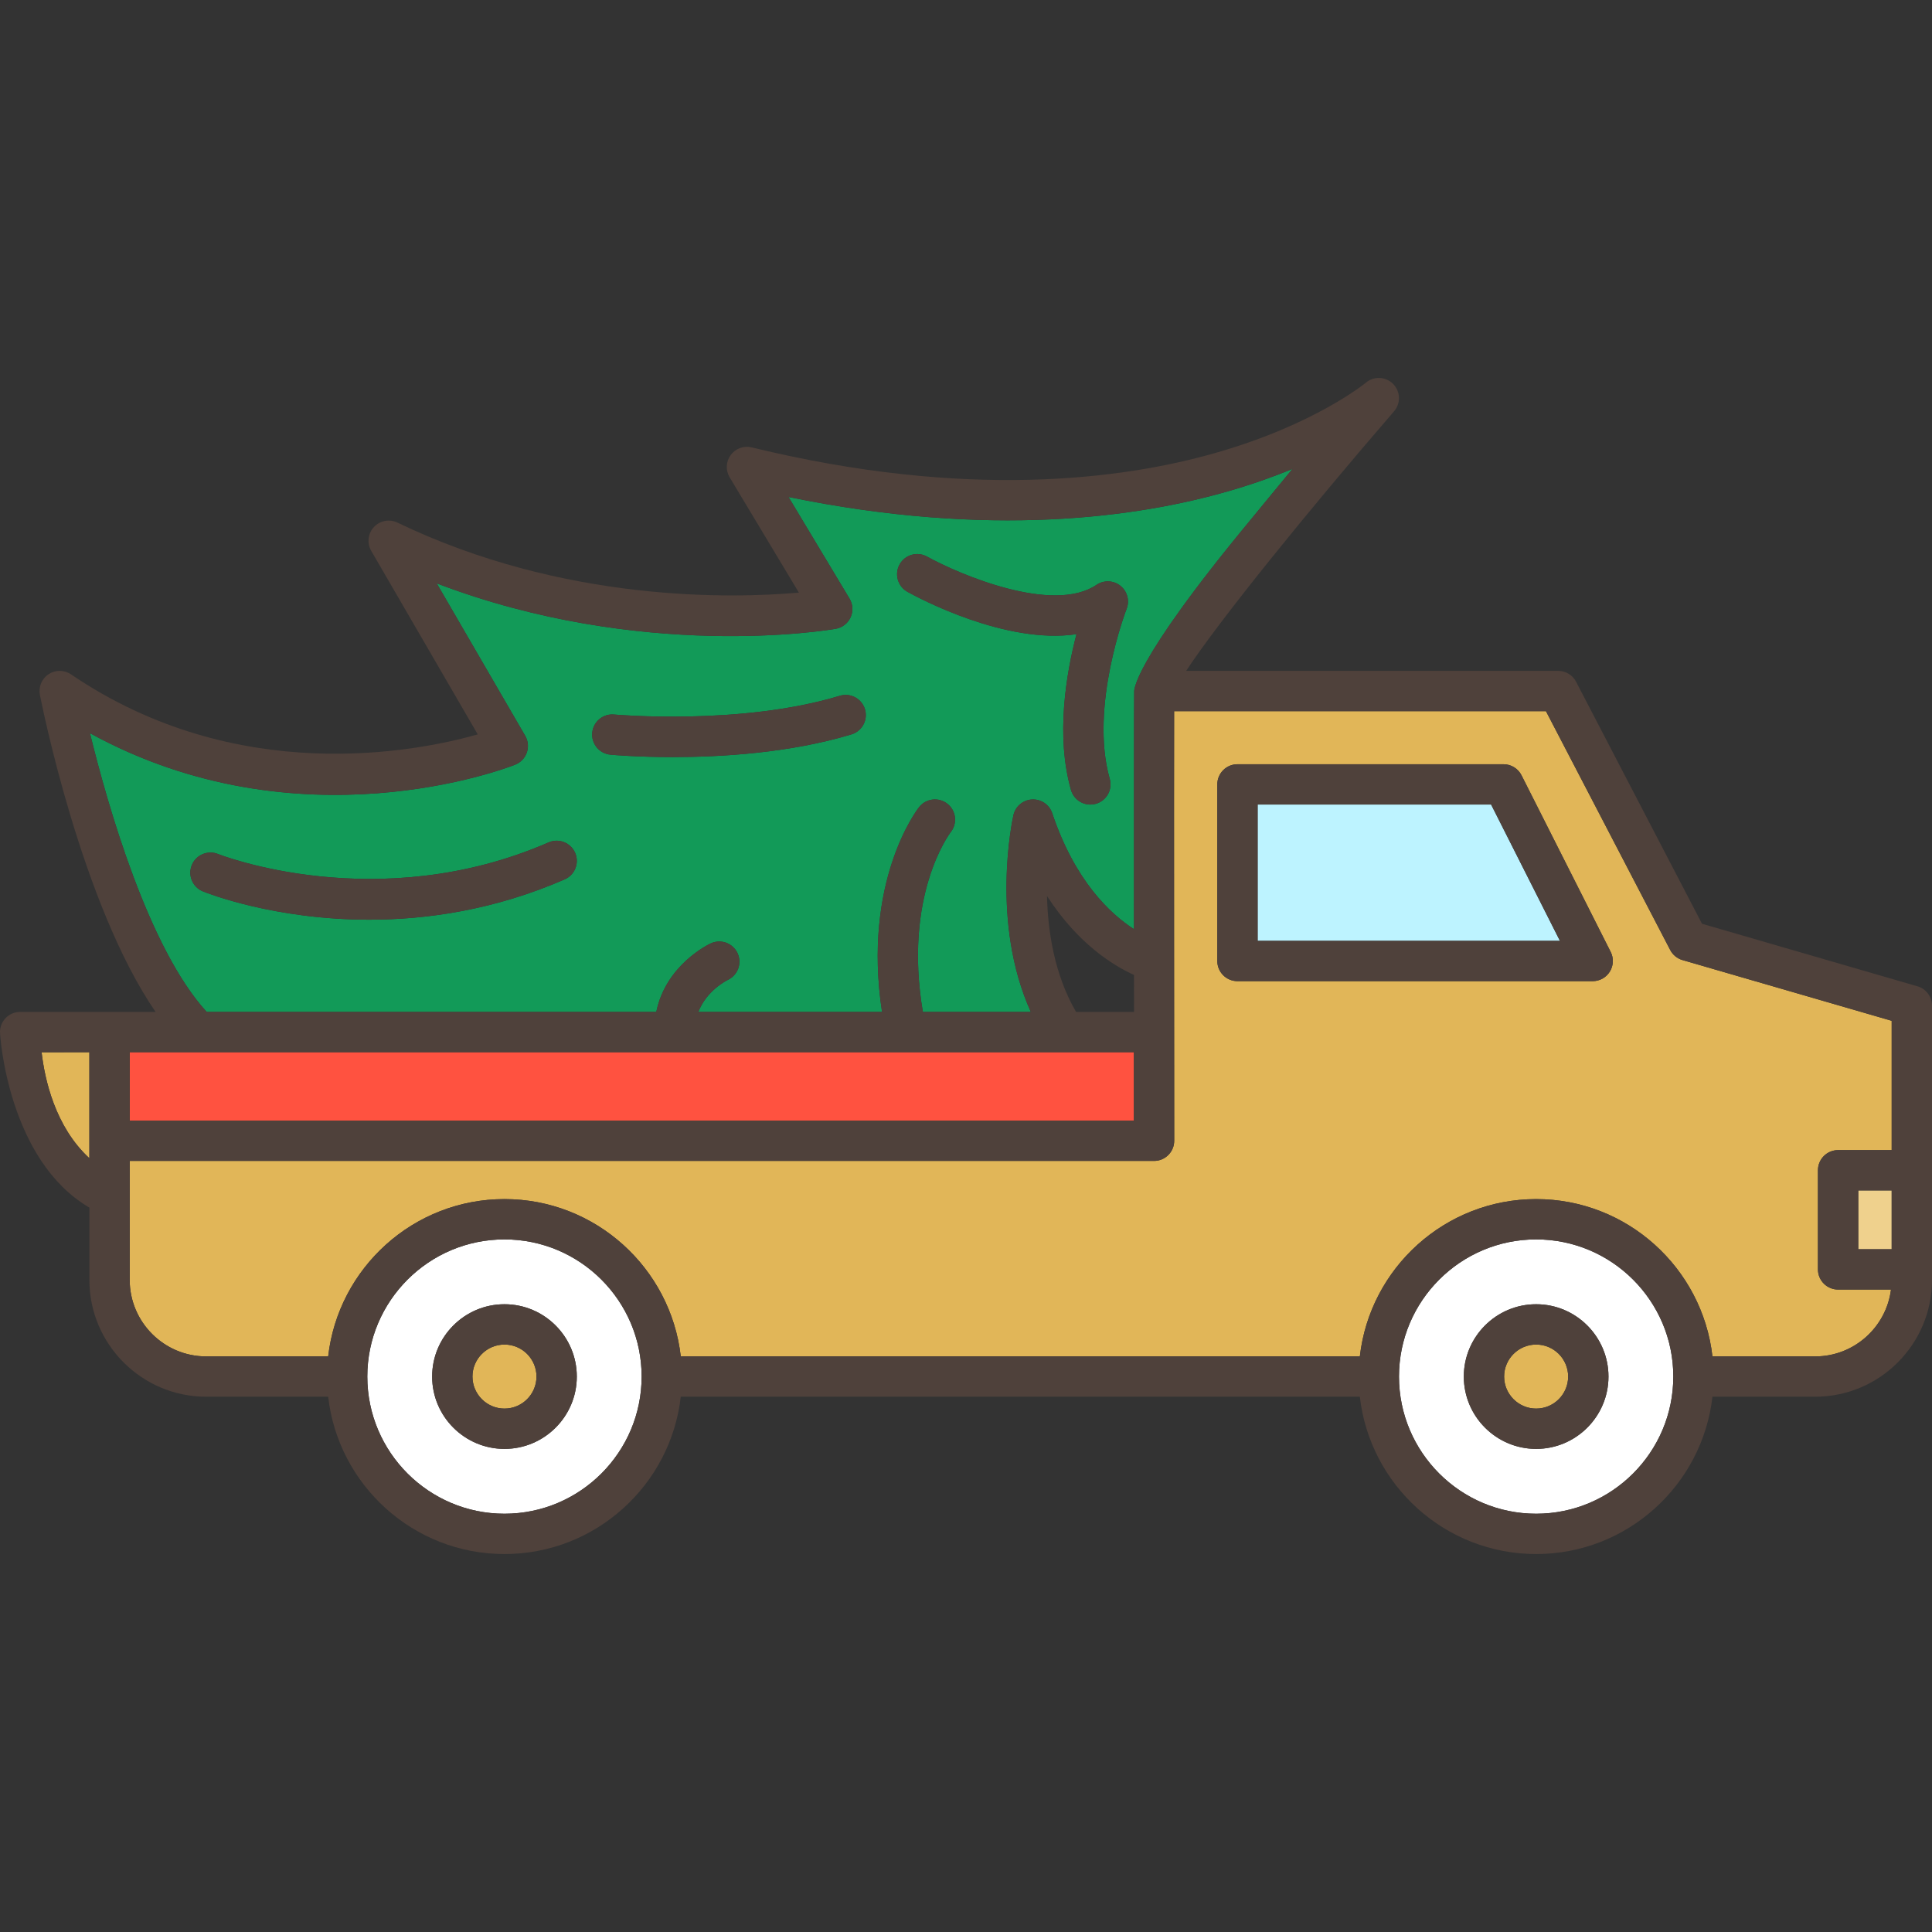 <?xml version="1.0" encoding="iso-8859-1"?>
<!-- Generator: Adobe Illustrator 19.0.0, SVG Export Plug-In . SVG Version: 6.00 Build 0)  -->
<svg version="1.1" id="Layer_1" xmlns="http://www.w3.org/2000/svg" xmlns:xlink="http://www.w3.org/1999/xlink" x="0px" y="0px"
	 viewBox="0 0 512 512" style="enable-background:new 0 0 512 512;" xml:space="preserve">
<rect x="0" y="0" width="512" height="512" fill="#333333" stroke="none"/>
<path style="fill:#E1B658;" d="M133.691,356.321c-4.677,0-8.483,3.806-8.483,8.483c0,4.679,3.806,8.485,8.483,8.485
	c4.677,0,8.483-3.806,8.483-8.485C142.175,360.127,138.369,356.321,133.691,356.321z"/>
<rect x="34.371" y="278.84" style="fill:#FF5240;" width="266.125" height="18.125"/>
<path style="fill:#FFFFFF;" d="M133.691,328.456c-20.043,0-36.35,16.306-36.35,36.348c0,20.043,16.306,36.348,36.35,36.348
	c20.043,0,36.348-16.306,36.348-36.348C170.04,344.761,153.733,328.456,133.691,328.456z M133.691,383.973
	c-10.569,0-19.168-8.599-19.168-19.169c0-10.569,8.599-19.168,19.168-19.168s19.168,8.599,19.168,19.168
	C152.86,375.374,144.261,383.973,133.691,383.973z"/>
<path style="fill:#E1B658;" d="M23.686,306.942v-28.094l-12.663,0.002C11.83,285.909,14.561,298.557,23.686,306.942z"/>
<path style="fill:#129A58;" d="M173.927,268.164c2.538-12.5,13.9-17.908,14.447-18.161c2.682-1.235,5.853-0.068,7.09,2.612
	c1.232,2.668,0.076,5.828-2.581,7.074c-0.34,0.164-5.626,2.821-7.817,8.475l48.681-0.001c-5.238-34.49,9.16-53.418,9.813-54.253
	c1.819-2.323,5.176-2.734,7.499-0.914c2.316,1.813,2.73,5.157,0.931,7.479c-0.589,0.774-12.602,17.083-7.421,47.689l28.61-0.001
	c-10.734-23.744-4.895-50.852-4.609-52.126c0.524-2.341,2.543-4.045,4.937-4.169c2.413-0.118,4.579,1.363,5.342,3.636
	c6.026,17.964,15.381,26.685,21.672,30.74c-0.006-25.079,0.001-62.149,0.05-62.855c-0.004-0.077-1.165-6.973,30.912-45.705
	c3.791-4.578,7.509-9.172,11.037-13.409c-4.912,2.017-10.523,4.023-16.837,5.851c-24.081,6.973-63.307,12.549-116.721,1.577
	l16.171,26.928c0.907,1.51,1.011,3.372,0.278,4.973c-0.734,1.603-2.209,2.74-3.946,3.04c-2.263,0.393-51.688,8.578-105.726-12.047
	l23.448,40.402c0.781,1.346,0.937,2.964,0.426,4.434c-0.51,1.47-1.636,2.644-3.083,3.216c-2.459,0.971-57.354,22.025-112.693-8.35
	c4.778,19.476,15.564,57.095,30.943,73.87L173.927,268.164z M238.405,149.579c1.431-2.581,4.681-3.514,7.262-2.082
	c8.576,4.739,33.353,15.315,44.927,7.487c1.939-1.312,4.504-1.207,6.33,0.254c1.827,1.46,2.491,3.941,1.637,6.12
	c-0.097,0.252-9.919,25.83-4.465,45.058c0.805,2.839-0.843,5.792-3.681,6.597c-0.487,0.138-0.978,0.204-1.46,0.204
	c-2.329,0-4.47-1.534-5.137-3.886c-4.073-14.356-1.269-30.807,1.464-41.273c-18.683,2.798-41.725-9.517-44.794-11.217
	C237.907,155.41,236.974,152.159,238.405,149.579z M162.756,189.358c0.332,0.029,33.593,2.981,59.803-4.969
	c2.825-0.855,5.806,0.74,6.662,3.561c0.857,2.824-0.737,5.808-3.561,6.664c-16.295,4.942-34.571,6.019-47.397,6.019
	c-9.408,0-15.884-0.579-16.494-0.636c-2.937-0.272-5.096-2.875-4.825-5.812C157.216,191.248,159.827,189.073,162.756,189.358z
	 M50.832,229.26c1.111-2.73,4.225-4.04,6.954-2.938c0.419,0.17,42.338,16.638,87.599-3.077c2.706-1.18,5.854,0.061,7.03,2.765
	c1.179,2.704-0.059,5.853-2.765,7.032c-18.644,8.12-36.577,10.684-51.791,10.684c-25.191,0-42.928-7.03-44.093-7.504
	C51.034,235.111,49.72,231.995,50.832,229.26z"/>
<path style="fill:#E1B658;" d="M407.094,356.321c-4.677,0-8.485,3.806-8.485,8.483c0,4.679,3.806,8.485,8.485,8.485
	s8.483-3.806,8.483-8.485C415.577,360.127,411.771,356.321,407.094,356.321z"/>
<polygon style="fill:#BDF3FF;" points="333.283,213.216 333.283,249.333 413.399,249.333 395.164,213.216 "/>
<path style="fill:#E1B658;" d="M442.625,251.762l-32.932-63.291l-98.54,0.005c-0.063,14.318,0.024,113.839,0.024,113.839
	c0,2.95-2.392,5.342-5.342,5.342H34.371v31.527c0,11.183,9.098,20.28,20.28,20.28H86.97c2.663-23.426,22.594-41.691,46.722-41.691
	s44.059,18.264,46.721,41.691h179.961c2.663-23.426,22.594-41.691,46.721-41.691s44.059,18.264,46.721,41.691h27.22
	c10.314,0,18.835-7.743,20.101-17.718h-14.019c-2.95,0-5.342-2.392-5.342-5.342v-26.271c0-2.95,2.392-5.342,5.342-5.342h14.2
	v-34.268l-55.44-16.095C444.472,254.019,443.3,253.056,442.625,251.762z M426.63,257.474c-0.972,1.58-2.695,2.543-4.55,2.543H327.94
	c-2.95,0-5.342-2.392-5.342-5.342v-46.801c0-2.95,2.392-5.342,5.342-5.342h70.511c2.016,0,3.861,1.135,4.769,2.935l23.628,46.801
	C427.685,253.924,427.602,255.894,426.63,257.474z"/>
<rect x="492.456" y="315.475" style="fill:#EFD18D;" width="8.857" height="15.587"/>
<path style="fill:#FFFFFF;" d="M407.094,328.456c-20.043,0-36.348,16.306-36.348,36.348c0,20.043,16.306,36.348,36.348,36.348
	c20.043,0,36.349-16.306,36.349-36.348C443.442,344.761,427.136,328.456,407.094,328.456z M407.094,383.973
	c-10.569,0-19.169-8.599-19.169-19.169c0-10.569,8.599-19.168,19.169-19.168c10.569,0,19.168,8.599,19.168,19.168
	C426.262,375.374,417.663,383.973,407.094,383.973z"/>
<g>
	<path style="fill:#4F413B;" d="M403.22,205.466c-0.908-1.8-2.753-2.935-4.769-2.935H327.94c-2.95,0-5.342,2.392-5.342,5.342v46.801
		c0,2.95,2.392,5.342,5.342,5.342h94.139c1.854,0,3.578-0.963,4.55-2.543c0.972-1.58,1.055-3.551,0.218-5.208L403.22,205.466z
		 M333.283,249.333v-36.117h61.88l18.234,36.117H333.283z"/>
	<path style="fill:#4F413B;" d="M133.691,345.636c-10.569,0-19.168,8.599-19.168,19.168s8.599,19.169,19.168,19.169
		s19.168-8.599,19.168-19.169C152.86,354.235,144.261,345.636,133.691,345.636z M133.691,373.289c-4.677,0-8.483-3.806-8.483-8.485
		c0-4.677,3.806-8.483,8.483-8.483c4.677,0,8.483,3.806,8.483,8.483C142.175,369.483,138.369,373.289,133.691,373.289z"/>
	<path style="fill:#4F413B;" d="M407.094,345.636c-10.569,0-19.169,8.599-19.169,19.168s8.599,19.169,19.169,19.169
		c10.569,0,19.168-8.599,19.168-19.169C426.262,354.235,417.663,345.636,407.094,345.636z M407.094,373.289
		c-4.677,0-8.485-3.806-8.485-8.485c0-4.677,3.806-8.483,8.485-8.483s8.483,3.806,8.483,8.483
		C415.577,369.483,411.771,373.289,407.094,373.289z"/>
	<path style="fill:#4F413B;" d="M161.768,199.996c0.61,0.057,7.085,0.636,16.494,0.636c12.826,0,31.102-1.077,47.397-6.019
		c2.824-0.857,4.419-3.839,3.561-6.664c-0.857-2.822-3.837-4.416-6.662-3.561c-26.21,7.95-59.471,4.999-59.803,4.969
		c-2.929-0.285-5.538,1.89-5.811,4.826C156.672,197.121,158.831,199.724,161.768,199.996z"/>
	<path style="fill:#4F413B;" d="M149.651,233.043c2.706-1.179,3.943-4.327,2.765-7.032c-1.178-2.704-4.325-3.945-7.03-2.765
		c-45.26,19.715-87.18,3.246-87.599,3.077c-2.729-1.103-5.843,0.208-6.954,2.938c-1.112,2.734,0.202,5.85,2.935,6.961
		c1.166,0.474,18.901,7.504,44.093,7.504C113.072,243.727,131.006,241.163,149.651,233.043z"/>
	<path style="fill:#4F413B;" d="M240.487,156.842c3.069,1.701,26.11,14.016,44.794,11.217c-2.733,10.465-5.537,26.916-1.464,41.273
		c0.666,2.352,2.808,3.886,5.137,3.886c0.483,0,0.973-0.066,1.46-0.204c2.839-0.805,4.486-3.759,3.681-6.597
		c-5.454-19.228,4.366-44.807,4.465-45.058c0.854-2.178,0.19-4.66-1.637-6.12c-1.826-1.46-4.391-1.565-6.33-0.254
		c-11.574,7.829-36.352-2.747-44.927-7.487c-2.581-1.432-5.831-0.499-7.262,2.082C236.974,152.159,237.907,155.41,240.487,156.842z"
		/>
	<path style="fill:#4F413B;" d="M508.147,261.379l-57.099-16.577l-33.375-64.14c-0.919-1.768-2.746-2.876-4.739-2.876
		c-0.877,0-73.491,0.004-98.583,0c8.51-13.043,32.443-42.583,55.092-68.793c1.821-2.107,1.712-5.254-0.243-7.238
		c-1.955-1.984-5.112-2.13-7.245-0.337c-0.131,0.109-13.411,11.083-39.935,18.642c-24.543,6.994-65.77,12.412-122.804-1.497
		c-2.094-0.508-4.289,0.288-5.568,2.023c-1.277,1.736-1.388,4.071-0.278,5.917l18.343,30.543
		c-17.678,1.562-62.258,2.695-106.392-18.553c-2.113-1.016-4.644-0.535-6.237,1.185c-1.593,1.721-1.878,4.281-0.7,6.31
		l28.226,48.637c-16.414,4.641-63.789,14.008-107.787-15.914c-1.791-1.219-4.141-1.233-5.949-0.04
		c-1.807,1.194-2.715,3.361-2.297,5.487c0.491,2.507,11.084,55.549,30.654,84.009L5.34,268.167c-2.906,0.001-5.279,2.324-5.34,5.231
		c-0.027,1.301,2.229,34.076,23.686,46.626v19.158c0,17.074,13.891,30.965,30.965,30.965H86.97
		c2.663,23.426,22.594,41.691,46.722,41.691s44.059-18.264,46.721-41.691h179.961c2.663,23.426,22.594,41.691,46.721,41.691
		s44.059-18.264,46.721-41.691h27.22c17.075,0,30.966-13.891,30.966-30.965v-72.673C512,264.132,510.43,262.041,508.147,261.379z
		 M23.686,306.942c-9.126-8.385-11.856-21.033-12.663-28.092l12.663-0.002V306.942z M23.831,194.296
		c55.339,30.376,110.235,9.322,112.693,8.35c1.447-0.572,2.573-1.746,3.083-3.216c0.51-1.47,0.355-3.089-0.426-4.434l-23.448-40.402
		c54.038,20.626,103.463,12.441,105.726,12.047c1.737-0.3,3.212-1.438,3.946-3.04c0.734-1.603,0.629-3.463-0.278-4.973
		L208.956,131.7c53.415,10.973,92.641,5.397,116.721-1.577c6.314-1.828,11.925-3.833,16.837-5.851
		c-3.528,4.237-7.246,8.83-11.037,13.409c-32.077,38.732-30.916,45.628-30.912,45.705c-0.049,0.708-0.056,37.776-0.05,62.855
		c-6.291-4.055-15.646-12.776-21.672-30.74c-0.763-2.273-2.929-3.754-5.342-3.636c-2.395,0.123-4.413,1.828-4.937,4.169
		c-0.285,1.274-6.126,28.381,4.609,52.126l-28.61,0.001c-5.181-30.606,6.832-46.915,7.421-47.689
		c1.801-2.322,1.387-5.666-0.931-7.479c-2.324-1.819-5.682-1.409-7.499,0.914c-0.653,0.835-15.05,19.763-9.813,54.253l-48.68,0.001
		c2.191-5.654,7.479-8.311,7.817-8.475c2.657-1.247,3.813-4.407,2.581-7.074c-1.236-2.679-4.408-3.846-7.09-2.612
		c-0.546,0.253-11.907,5.662-14.447,18.161L54.77,268.164C39.395,251.391,28.61,213.774,23.831,194.296z M300.53,268.161h-15.369
		c-5.726-9.871-7.474-21.298-7.693-30.715c8.233,12.784,17.78,18.542,23.053,20.92C300.524,263.216,300.526,266.746,300.53,268.161z
		 M34.371,278.846h266.122v18.125H34.371V278.846z M133.691,401.152c-20.043,0-36.35-16.306-36.35-36.348
		s16.306-36.348,36.35-36.348c20.043,0,36.348,16.306,36.348,36.348C170.04,384.847,153.733,401.152,133.691,401.152z
		 M407.094,401.152c-20.043,0-36.348-16.306-36.348-36.348s16.306-36.348,36.348-36.348c20.043,0,36.349,16.306,36.349,36.348
		C443.442,384.847,427.136,401.152,407.094,401.152z M501.316,331.059h-8.857v-15.586h8.857V331.059z M501.316,304.79h-14.2
		c-2.95,0-5.342,2.392-5.342,5.342v26.271c0,2.95,2.392,5.342,5.342,5.342h14.019c-1.266,9.974-9.788,17.718-20.101,17.718h-27.22
		c-2.662-23.426-22.594-41.691-46.721-41.691s-44.059,18.264-46.721,41.691H180.412c-2.662-23.426-22.593-41.691-46.721-41.691
		s-44.059,18.264-46.722,41.691H54.651c-11.182,0-20.28-9.097-20.28-20.28v-31.527h271.465c2.95,0,5.342-2.392,5.342-5.342
		c0,0-0.087-99.519-0.024-113.839l98.54-0.005l32.932,63.291c0.673,1.295,1.847,2.257,3.249,2.664l55.44,16.095v34.27H501.316z"/>
</g>
<g>
</g>
<g>
</g>
<g>
</g>
<g>
</g>
<g>
</g>
<g>
</g>
<g>
</g>
<g>
</g>
<g>
</g>
<g>
</g>
<g>
</g>
<g>
</g>
<g>
</g>
<g>
</g>
<g>
</g>
</svg>

